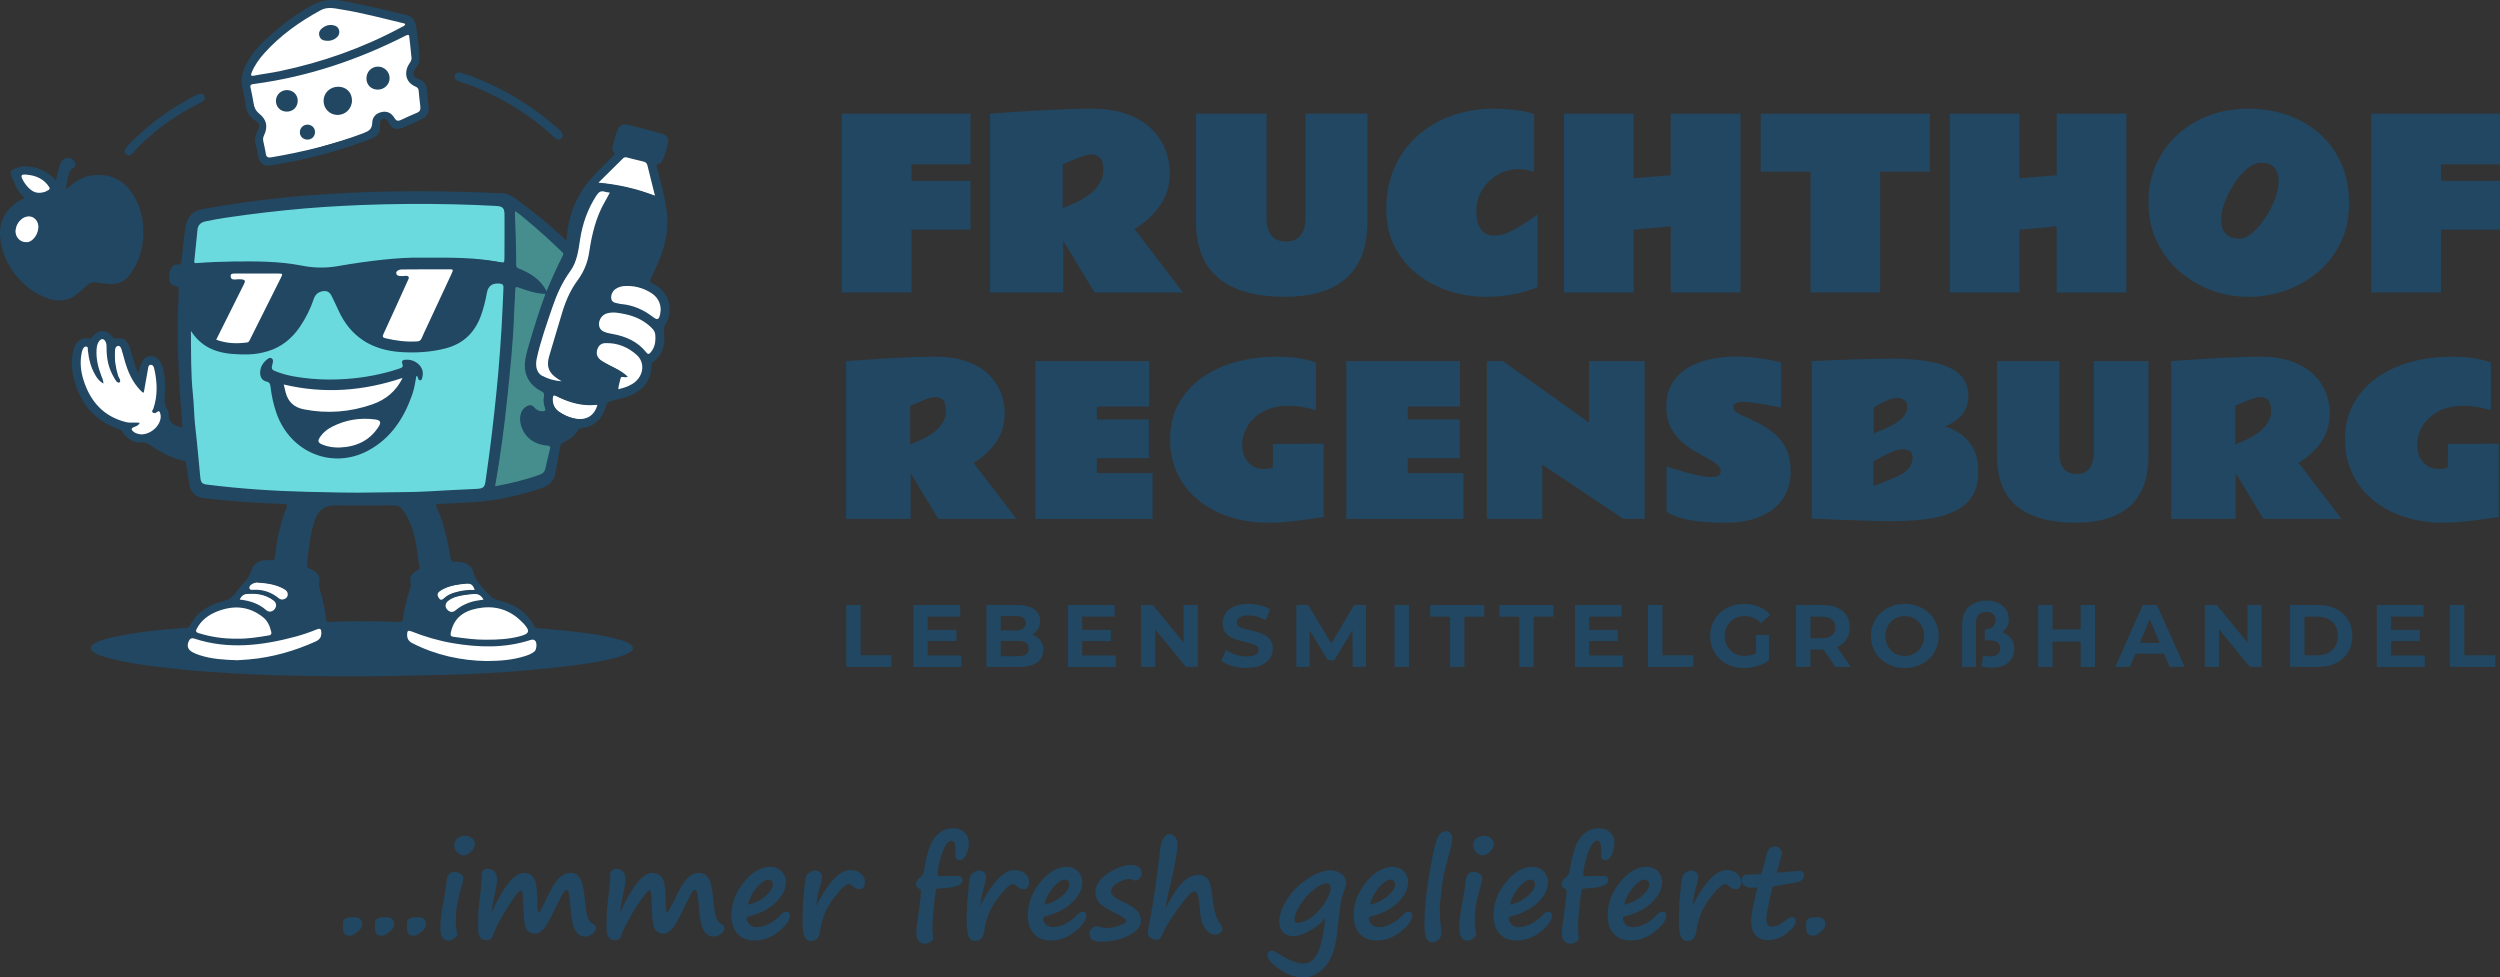 <?xml version="1.0" encoding="UTF-8"?><svg id="Ebene_2" xmlns="http://www.w3.org/2000/svg" width="688.24" height="269.07" viewBox="0 0 688.24 269.07"><rect x="0" y="0" width="688.24" height="269.07" fill="#333333" stroke="none"/><defs><style>.cls-1{fill:#214762;}.cls-2{fill:#6bdadf;}.cls-3{fill:#fff;}.cls-4{fill:#468e8e;}</style></defs><g id="Ebene_2-2"><path class="cls-1" d="M96.44,257.6c-.69,0-1.2-.14-1.53-.41s-.49-.98-.49-2.13c0-.64.03-1.14.08-1.48s.34-.61.84-.8,1.22-.29,2.17-.29c.7,0,1.24.16,1.61.49s.55.69.55,1.08c0,.64-.1,1.14-.3,1.48s-.64.77-1.31,1.29-1.21.77-1.62.77Z"/><path class="cls-1" d="M105.24,257.6c-.69,0-1.2-.14-1.53-.41s-.49-.98-.49-2.13c0-.64.03-1.14.08-1.48s.34-.61.84-.8,1.22-.29,2.17-.29c.7,0,1.24.16,1.61.49s.55.69.55,1.08c0,.64-.1,1.14-.3,1.48s-.64.77-1.31,1.29-1.21.77-1.62.77Z"/><path class="cls-1" d="M114.04,257.6c-.69,0-1.2-.14-1.53-.41s-.49-.98-.49-2.13c0-.64.03-1.14.08-1.48s.34-.61.84-.8,1.22-.29,2.17-.29c.7,0,1.24.16,1.61.49s.55.69.55,1.08c0,.64-.1,1.14-.3,1.48s-.64.77-1.31,1.29-1.21.77-1.62.77Z"/><path class="cls-1" d="M122.37,246.59v.02c.37-2.09.55-3.29.55-3.59,0-.85.19-1.57.56-2.14s.9-.86,1.56-.86c.78,0,1.39.18,1.83.55s.66.78.66,1.24-.21,1.41-.64,2.85l-.1.38c-.63,2.22-1.01,4.03-1.14,5.44s-.19,2.54-.19,3.4c0,.7.12,1.64.36,2.81.03.21.05.38.05.52,0,.26-.25.62-.75,1.07s-1.04.67-1.62.67c-1.52,0-2.28-1.15-2.28-3.45,0-1.96.28-4.34.83-7.15.12-.62.22-1.21.31-1.76ZM130.71,232.4c0,.82-.37,1.53-1.1,2.15s-1.38.92-1.92.92c-.69,0-1.3-.29-1.84-.86s-.8-1.15-.8-1.73c0-.83.26-1.5.79-2.01s1.29-.77,2.28-.77c.77,0,1.39.23,1.87.68s.72.99.72,1.62Z"/><path class="cls-1" d="M135.85,257.03c-.14,1.19-.8,1.78-1.99,1.78-1.51,0-2.26-1.09-2.26-3.26,0-3.52.19-6.53.57-9.03.3-1.95.45-3.86.45-5.73,0-.45.15-.83.43-1.13s.69-.46,1.21-.46c1.73,0,2.59,1.05,2.59,3.14,0,.68-.31,2.41-.92,5.2-.37,1.66-.55,2.86-.55,3.61,3.29-7.23,6.26-10.84,8.91-10.84,1.07,0,1.93.43,2.58,1.28s.99,2.74,1.01,5.66c.01,2.67.15,4.01.41,4.01.21,0,.93-1.29,2.16-3.88,1.37-2.87,2.54-4.76,3.51-5.68s1.99-1.38,3.06-1.38c1.28,0,2.21.55,2.78,1.65s.98,2.96,1.21,5.57c.17,2.07.4,3.64.7,4.7s.8,1.76,1.51,2.11c.58.28.86.69.86,1.24,0,.49-.33.99-.99,1.49s-1.32.75-2,.75c-1.17,0-2.09-.58-2.75-1.74s-1.11-3.48-1.34-6.96c-.13-1.68-.26-2.79-.41-3.34s-.36-.82-.65-.82c-.25,0-.62.41-1.1,1.23s-1.32,2.46-2.5,4.91c-1.05,2.21-1.95,3.75-2.7,4.63s-1.56,1.31-2.43,1.31c-.67,0-1.34-.29-2.01-.86s-1.04-2.66-1.1-6.27c-.06-3.21-.26-4.82-.62-4.82-.48,0-1.65,1.43-3.49,4.28s-3.23,5.41-4.16,7.67Z"/><path class="cls-1" d="M171.21,257.03c-.14,1.19-.8,1.78-1.99,1.78-1.51,0-2.26-1.09-2.26-3.26,0-3.52.19-6.53.57-9.03.3-1.95.45-3.86.45-5.73,0-.45.15-.83.43-1.13s.69-.46,1.21-.46c1.73,0,2.59,1.05,2.59,3.14,0,.68-.31,2.41-.92,5.2-.37,1.66-.55,2.86-.55,3.61,3.29-7.23,6.26-10.84,8.91-10.84,1.07,0,1.93.43,2.58,1.28s.99,2.74,1.01,5.66c.01,2.67.15,4.01.41,4.01.21,0,.93-1.29,2.16-3.88,1.37-2.87,2.54-4.76,3.51-5.68s1.99-1.38,3.06-1.38c1.28,0,2.21.55,2.78,1.65s.98,2.96,1.21,5.57c.17,2.07.4,3.64.7,4.7s.8,1.76,1.51,2.11c.58.28.86.69.86,1.24,0,.49-.33.99-.99,1.49s-1.32.75-2,.75c-1.17,0-2.09-.58-2.75-1.74s-1.11-3.48-1.34-6.96c-.13-1.68-.26-2.79-.41-3.34s-.36-.82-.65-.82c-.25,0-.62.41-1.1,1.23s-1.32,2.46-2.5,4.91c-1.05,2.21-1.95,3.75-2.7,4.63s-1.56,1.31-2.43,1.31c-.67,0-1.34-.29-2.01-.86s-1.04-2.66-1.1-6.27c-.06-3.21-.26-4.82-.62-4.82-.48,0-1.65,1.43-3.49,4.28s-3.23,5.41-4.16,7.67Z"/><path class="cls-1" d="M217.45,252.11c0,1.2-1.01,2.63-3.02,4.29s-4.29,2.5-6.82,2.5c-1.95,0-3.48-.61-4.59-1.84s-1.67-2.93-1.67-5.12c0-3.22,1.14-6.24,3.42-9.06s4.71-4.23,7.3-4.23c1.29,0,2.32.41,3.11,1.23s1.17,1.79,1.17,2.92c0,2-.96,3.91-2.88,5.72s-4.39,3.07-7.39,3.76c-.35.08-.52.29-.52.62,0,.55.24,1.08.73,1.58s1.14.75,1.96.75c2.31,0,4.61-1.19,6.89-3.57.44-.46.86-.69,1.28-.69.69,0,1.04.39,1.04,1.16ZM205.87,249.06c1.82-.37,3.42-1.15,4.81-2.33s2.08-2.26,2.08-3.23c0-.38-.11-.7-.32-.96s-.49-.39-.82-.39c-1,0-2.11.74-3.33,2.21s-2.03,3.04-2.42,4.7Z"/><path class="cls-1" d="M224.64,249.49l.3-.55c1.39-2.8,2.89-5.07,4.5-6.81s3.17-2.61,4.7-2.61c1.17,0,2.13.32,2.88.97s1.11,1.41,1.11,2.3c0,.55-.13,1.03-.38,1.42s-.61.6-1.06.6c-.71,0-1.36-.29-1.95-.88-.41-.38-.74-.57-.99-.57-.86,0-2.31,1.34-4.33,4.02s-3.25,5.7-3.66,9.05c-.13.97-.41,1.64-.85,2.03s-1.03.58-1.78.58c-.79,0-1.36-.45-1.69-1.36s-.5-2.38-.5-4.43c0-.84.02-1.97.07-3.4.05-1.35.18-2.99.4-4.94.06-.51.1-.9.12-1.19.1-1.13.22-1.9.35-2.32s.44-.81.92-1.18,1.02-.55,1.61-.55c.62,0,1.09.18,1.42.54s.48.75.48,1.17c0,.54-.26,1.66-.78,3.37-.18.59-.34,1.29-.46,2.11l-.43,2.66Z"/><path class="cls-1" d="M257.13,249.26l-.29,3.09c-.09.99-.14,1.97-.14,2.93,0,.87.08,1.89.24,3.04-.12.4-.4.75-.86,1.04s-.94.43-1.45.43c-1.58,0-2.37-1-2.37-3,0-.89.25-3,.74-6.35.35-2.41.52-4.2.52-5.37,0-.07-.07-.15-.21-.24-.79-.51-1.19-.99-1.19-1.45,0-.6.45-1.25,1.33-1.95.43-.33.69-.72.78-1.17s.24-1.14.42-2.1c.62-3.67,1.58-6.28,2.89-7.83s2.97-2.32,4.98-2.32c1.17,0,2.17.38,2.98,1.15s1.22,1.71,1.22,2.84c0,1.01-.23,2.06-.7,3.15s-1.08,1.63-1.84,1.63c-.33,0-.62-.11-.85-.32s-.35-.49-.35-.84l.1-1.5c0-1.8-.37-2.69-1.12-2.69-.93,0-1.81,1.17-2.62,3.51s-1.22,4.34-1.22,5.98c0,.17.11.26.33.26,2.38,0,4.07-.01,5.05-.03s1.48.36,1.48,1.14-.59,1.32-1.79,1.68-2.44.54-3.75.54c-.89.08-1.46.16-1.73.22-.28,1.7-.48,3.21-.61,4.51v.02Z"/><path class="cls-1" d="M269.82,249.49l.29-.55c1.39-2.8,2.89-5.07,4.5-6.81s3.17-2.61,4.71-2.61c1.17,0,2.13.32,2.87.97s1.11,1.41,1.11,2.3c0,.55-.13,1.03-.38,1.42s-.6.6-1.05.6c-.71,0-1.37-.29-1.95-.88-.41-.38-.74-.57-.98-.57-.86,0-2.31,1.34-4.34,4.02s-3.25,5.7-3.66,9.05c-.13.97-.41,1.64-.84,2.03s-1.03.58-1.78.58c-.79,0-1.36-.45-1.69-1.36s-.5-2.38-.5-4.43c0-.84.02-1.97.07-3.4.05-1.35.18-2.99.4-4.94.06-.51.1-.9.12-1.19.1-1.13.22-1.9.35-2.32s.44-.81.92-1.18,1.02-.55,1.6-.55c.62,0,1.09.18,1.42.54s.48.75.48,1.17c0,.54-.26,1.66-.77,3.37-.18.59-.34,1.29-.47,2.11l-.43,2.66Z"/><path class="cls-1" d="M299.06,252.11c0,1.2-1.01,2.63-3.02,4.29s-4.29,2.5-6.82,2.5c-1.95,0-3.48-.61-4.59-1.84s-1.68-2.93-1.68-5.12c0-3.22,1.14-6.24,3.42-9.06s4.71-4.23,7.3-4.23c1.29,0,2.32.41,3.11,1.23s1.17,1.79,1.17,2.92c0,2-.96,3.91-2.88,5.72s-4.39,3.07-7.39,3.76c-.35.08-.52.29-.52.62,0,.55.25,1.08.73,1.58s1.14.75,1.96.75c2.31,0,4.61-1.19,6.89-3.57.44-.46.86-.69,1.28-.69.69,0,1.04.39,1.04,1.16ZM287.48,249.06c1.82-.37,3.42-1.15,4.81-2.33s2.08-2.26,2.08-3.23c0-.38-.11-.7-.32-.96s-.49-.39-.82-.39c-1,0-2.11.74-3.33,2.21s-2.03,3.04-2.42,4.7Z"/><path class="cls-1" d="M310.06,253.67c-.05-.62-1.04-1.38-2.97-2.28-2.37-1.14-3.88-2.12-4.54-2.94s-.99-1.72-.99-2.68c0-2.04,1.14-3.82,3.43-5.34s4.42-2.29,6.4-2.29,2.92.85,2.92,2.54c0,.45-.22.85-.66,1.21s-.82.54-1.13.54c-.13,0-.35-.08-.67-.24s-.57-.24-.74-.24c-1.02,0-2.15.35-3.38,1.04s-1.85,1.5-1.85,2.42c0,.45.22.88.66,1.3s1.33.95,2.67,1.58c1.99.94,3.3,1.8,3.94,2.56s.95,1.6.95,2.52c0,1.68-1.14,3.08-3.41,4.2s-4.83,1.68-7.66,1.68c-2.08,0-3.12-.75-3.12-2.26,0-.55.22-1.02.66-1.42s.92-.59,1.47-.59c.22,0,.56.08,1.02.24.46.17.89.26,1.28.26,1.08,0,2.21-.17,3.4-.52s1.97-.77,2.35-1.28Z"/><path class="cls-1" d="M320.78,250.09c1.91-3.58,3.56-6.02,4.95-7.31s2.79-1.94,4.2-1.94c.98,0,1.79.34,2.44,1.01s1.13,2.43,1.43,5.26c.13,1.35.29,2.43.48,3.26s.41,1.56.66,2.2.59,1.24,1.04,1.81c.35.45.52.88.52,1.29s-.2.79-.6,1.14-.85.52-1.37.52c-1.02,0-1.93-.56-2.73-1.67s-1.27-2.66-1.42-4.63c-.18-2.41-.38-3.94-.6-4.61s-.57-1-1.06-1c-.67,0-1.97,1.33-3.89,4s-3.32,4.8-4.17,6.4c-.53,1.21-.94,1.99-1.22,2.35s-.64.54-1.07.54c-.7,0-1.27-.17-1.71-.52s-.66-.83-.66-1.47c0-.31.16-1.28.47-2.92,1.17-6.18,2.13-12.76,2.88-19.73.18-1.68.54-2.84,1.06-3.48s1.01-.96,1.44-.96c.61,0,1.14.24,1.59.71s.67,1.13.67,1.97c0,1.29-.15,2.77-.46,4.45s-.89,4.36-1.75,8.04c-.52,2.22-.89,3.99-1.12,5.3Z"/><path class="cls-1" d="M364.89,252.77c-1.28,1.44-2.76,2.62-4.46,3.55s-3.16,1.39-4.39,1.39-2.17-.36-2.84-1.07-1.01-1.7-1.01-2.95c0-1.78.68-3.77,2.03-5.96s3.23-4.09,5.63-5.71,4.56-2.42,6.48-2.42c1.06,0,1.97.29,2.74.86.18.14.35.25.48.35.28.2.53.55.77,1.08s.35.95.35,1.27c0,.21-.22.9-.66,2.09-.45,1.23-.76,2.42-.94,3.58s-.53,4.04-1.06,8.66c-.47,4.02-1.6,6.95-3.37,8.8s-3.74,2.78-5.9,2.78-4.47-.76-6.6-2.29-3.2-2.78-3.2-3.77c0-.87.43-1.31,1.28-1.31.33,0,1.01.33,2.04,1,2.62,1.73,4.88,2.59,6.75,2.59,1.43,0,2.62-.9,3.59-2.69s1.73-5.07,2.29-9.83ZM365.3,243.17c-.85,0-1.97.51-3.35,1.53s-2.66,2.39-3.83,4.12-1.76,3.16-1.76,4.3c0,.6.22.9.66.9,1.48,0,2.96-.6,4.42-1.81s2.65-2.59,3.55-4.15,1.35-2.75,1.35-3.56c0-.4-.1-.73-.31-.97s-.45-.36-.73-.36Z"/><path class="cls-1" d="M388.75,252.11c0,1.2-1.01,2.63-3.02,4.29s-4.29,2.5-6.82,2.5c-1.95,0-3.48-.61-4.59-1.84s-1.67-2.93-1.67-5.12c0-3.22,1.14-6.24,3.42-9.06s4.71-4.23,7.3-4.23c1.29,0,2.32.41,3.11,1.23s1.17,1.79,1.17,2.92c0,2-.96,3.91-2.88,5.72s-4.39,3.07-7.39,3.76c-.35.08-.52.29-.52.62,0,.55.24,1.08.73,1.58s1.14.75,1.96.75c2.31,0,4.61-1.19,6.89-3.57.44-.46.86-.69,1.28-.69.69,0,1.04.39,1.04,1.16ZM377.16,249.06c1.82-.37,3.42-1.15,4.81-2.33s2.08-2.26,2.08-3.23c0-.38-.11-.7-.32-.96s-.49-.39-.82-.39c-1,0-2.11.74-3.33,2.21s-2.03,3.04-2.42,4.7Z"/><path class="cls-1" d="M397.93,228.82c1.24,0,1.86.68,1.86,2.04,0,.62-.08,1.29-.26,2.01s-.64,2.5-1.42,5.34c-.56,2.06-.99,4.31-1.29,6.74s-.44,4.34-.44,5.71c0,1.46.11,3.2.33,5.21.06.54.09.88.09,1.02,0,.69-.25,1.28-.76,1.78s-1.06.74-1.66.74c-.82,0-1.39-.39-1.73-1.16s-.5-2.09-.5-3.97c0-4.04.48-8.8,1.43-14.28s1.73-8.71,2.33-9.7,1.27-1.48,2.01-1.48Z"/><path class="cls-1" d="M402.89,246.59v.02c.37-2.09.55-3.29.55-3.59,0-.85.19-1.57.56-2.14s.89-.86,1.56-.86c.78,0,1.39.18,1.83.55s.66.78.66,1.24-.21,1.41-.64,2.85l-.1.38c-.63,2.22-1.01,4.03-1.14,5.44s-.19,2.54-.19,3.4c0,.7.12,1.64.36,2.81.03.21.05.38.05.52,0,.26-.25.62-.75,1.07s-1.04.67-1.61.67c-1.52,0-2.28-1.15-2.28-3.45,0-1.96.28-4.34.83-7.15.12-.62.22-1.21.31-1.76ZM411.22,232.4c0,.82-.37,1.53-1.1,2.15s-1.37.92-1.91.92c-.69,0-1.3-.29-1.84-.86s-.8-1.15-.8-1.73c0-.83.26-1.5.79-2.01s1.29-.77,2.28-.77c.77,0,1.4.23,1.87.68s.72.99.72,1.62Z"/><path class="cls-1" d="M427.26,252.11c0,1.2-1.01,2.63-3.02,4.29s-4.29,2.5-6.82,2.5c-1.95,0-3.48-.61-4.59-1.84s-1.68-2.93-1.68-5.12c0-3.22,1.14-6.24,3.42-9.06s4.71-4.23,7.3-4.23c1.29,0,2.32.41,3.11,1.23s1.17,1.79,1.17,2.92c0,2-.96,3.91-2.88,5.72s-4.39,3.07-7.39,3.76c-.35.08-.52.29-.52.62,0,.55.25,1.08.73,1.58s1.14.75,1.96.75c2.31,0,4.61-1.19,6.89-3.57.44-.46.86-.69,1.28-.69.69,0,1.04.39,1.04,1.16ZM415.68,249.06c1.82-.37,3.42-1.15,4.81-2.33s2.08-2.26,2.08-3.23c0-.38-.11-.7-.32-.96s-.49-.39-.82-.39c-1,0-2.11.74-3.33,2.21s-2.03,3.04-2.42,4.7Z"/><path class="cls-1" d="M434.86,249.26l-.3,3.09c-.09.99-.14,1.97-.14,2.93,0,.87.08,1.89.24,3.04-.12.4-.4.75-.86,1.04s-.94.43-1.45.43c-1.58,0-2.36-1-2.36-3,0-.89.25-3,.74-6.35.35-2.41.52-4.2.52-5.37,0-.07-.07-.15-.21-.24-.79-.51-1.19-.99-1.19-1.45,0-.6.44-1.25,1.33-1.95.43-.33.69-.72.79-1.17s.24-1.14.42-2.1c.62-3.67,1.59-6.28,2.89-7.83s2.97-2.32,4.98-2.32c1.17,0,2.17.38,2.98,1.15s1.22,1.71,1.22,2.84c0,1.01-.23,2.06-.7,3.15s-1.08,1.63-1.84,1.63c-.33,0-.61-.11-.84-.32s-.35-.49-.35-.84l.1-1.5c0-1.8-.38-2.69-1.12-2.69-.93,0-1.8,1.17-2.61,3.51s-1.22,4.34-1.22,5.98c0,.17.11.26.33.26,2.38,0,4.06-.01,5.05-.03s1.48.36,1.48,1.14-.6,1.32-1.79,1.68-2.44.54-3.76.54c-.89.08-1.46.16-1.73.22-.28,1.7-.48,3.21-.6,4.51v.02Z"/><path class="cls-1" d="M458.68,252.11c0,1.2-1.01,2.63-3.02,4.29s-4.29,2.5-6.82,2.5c-1.95,0-3.48-.61-4.59-1.84s-1.68-2.93-1.68-5.12c0-3.22,1.14-6.24,3.42-9.06s4.71-4.23,7.3-4.23c1.29,0,2.32.41,3.11,1.23s1.17,1.79,1.17,2.92c0,2-.96,3.91-2.88,5.72s-4.39,3.07-7.39,3.76c-.35.08-.52.29-.52.62,0,.55.25,1.08.73,1.58s1.14.75,1.96.75c2.31,0,4.61-1.19,6.89-3.57.44-.46.86-.69,1.28-.69.69,0,1.04.39,1.04,1.16ZM447.1,249.06c1.82-.37,3.42-1.15,4.81-2.33s2.08-2.26,2.08-3.23c0-.38-.11-.7-.32-.96s-.49-.39-.82-.39c-1,0-2.11.74-3.33,2.21s-2.03,3.04-2.42,4.7Z"/><path class="cls-1" d="M465.87,249.49l.29-.55c1.39-2.8,2.89-5.07,4.5-6.81s3.17-2.61,4.71-2.61c1.17,0,2.13.32,2.87.97s1.11,1.41,1.11,2.3c0,.55-.13,1.03-.38,1.42s-.6.6-1.05.6c-.71,0-1.37-.29-1.95-.88-.41-.38-.74-.57-.98-.57-.86,0-2.31,1.34-4.34,4.02s-3.25,5.7-3.66,9.05c-.13.97-.41,1.64-.84,2.03s-1.03.58-1.78.58c-.79,0-1.36-.45-1.69-1.36s-.5-2.38-.5-4.43c0-.84.02-1.97.07-3.4.05-1.35.18-2.99.4-4.94.06-.51.1-.9.12-1.19.1-1.13.22-1.9.35-2.32s.44-.81.92-1.18,1.02-.55,1.6-.55c.62,0,1.09.18,1.42.54s.48.75.48,1.17c0,.54-.26,1.66-.77,3.37-.18.59-.34,1.29-.47,2.11l-.43,2.66Z"/><path class="cls-1" d="M488.08,244.03c-.1,0-.43,1.28-.97,3.85s-.82,4.12-.82,4.66c0,.94.1,1.6.3,1.98s.53.56.99.56c.64,0,1.26-.11,1.85-.34s1.37-.73,2.34-1.51c.6-.49,1.1-.74,1.52-.74.33,0,.6.09.8.28s.3.41.3.67c0,1.01-.82,2.16-2.45,3.44s-3.36,1.93-5.18,1.93c-1.52,0-2.68-.45-3.48-1.35s-1.2-2.19-1.2-3.87c0-1.55.58-4.66,1.74-9.31-.74.08-1.25.12-1.53.12h-.36c-.53,0-1.07-.17-1.61-.52s-.82-.9-.82-1.66c0-.97.54-1.45,1.64-1.45l3.69-.14c.48-1.39,1-3.22,1.54-5.47.32-1.4,1.05-2.11,2.19-2.11.63,0,1.13.19,1.48.58s.54.82.54,1.29c0,.18-.49,1.96-1.47,5.33,3.66-.32,5.67-.48,6.03-.48.61,0,1.01.09,1.21.27s.29.52.29,1.03c0,1.02-.87,1.67-2.6,1.95l-5.96,1Z"/><path class="cls-1" d="M499.25,257.6c-.69,0-1.2-.14-1.53-.41s-.49-.98-.49-2.13c0-.64.03-1.14.09-1.48s.34-.61.84-.8,1.22-.29,2.17-.29c.7,0,1.24.16,1.6.49s.55.69.55,1.08c0,.64-.1,1.14-.3,1.48s-.64.77-1.31,1.29-1.21.77-1.61.77Z"/><path class="cls-1" d="M232.92,142.85v-43.43c2.27-.16,4.32-.31,6.16-.44,1.84-.13,3.85-.25,6.04-.37,2.18-.12,4.35-.22,6.5-.3,2.15-.08,4.07-.12,5.75-.12,3.52,0,6.5.46,8.95,1.37,2.45.92,4.42,2.13,5.93,3.63,1.5,1.5,2.61,3.17,3.3,4.98.7,1.81,1.05,3.63,1.05,5.44,0,3.17-.81,5.9-2.42,8.17-1.61,2.28-3.67,4.16-6.17,5.64l11.8,15.42h-21.48l-7.64-12.59v12.59h-17.76ZM250.57,122.34c3.52-1.31,6.04-2.72,7.57-4.26,1.53-1.53,2.3-3.18,2.3-4.94,0-1.47-.27-2.47-.82-3.02-.54-.54-1.23-.82-2.04-.82-.53,0-1.07.09-1.63.26-.56.17-1.15.39-1.77.64l-3.62,1.5v10.63Z"/><path class="cls-1" d="M285.05,99.42h31.3v12.51h-14.39v3.56h14.33v10.66h-14.33v4.11h15.34v12.59h-32.25v-43.43Z"/><path class="cls-1" d="M364.41,142.31c-2.05.33-3.86.59-5.44.8-1.58.21-3.23.39-4.95.56-1.72.16-3.29.25-4.7.25-3.88,0-7.48-.54-10.79-1.61-3.31-1.07-6.19-2.61-8.65-4.62-2.46-2.01-4.36-4.43-5.72-7.26-1.36-2.83-2.04-6-2.04-9.52s.73-6.68,2.2-9.48c1.47-2.8,3.53-5.18,6.17-7.15,2.65-1.97,5.76-3.47,9.34-4.51,3.58-1.04,7.49-1.56,11.71-1.56,2.39,0,4.38.13,5.95.39,1.58.26,2.76.53,3.55.8.79.27,1.2.41,1.24.41v13.13c-2.67-.82-5.13-1.22-7.4-1.22-2.9,0-5.31.54-7.22,1.62-1.91,1.08-3.34,2.44-4.28,4.08-.94,1.64-1.41,3.3-1.41,4.99,0,1.96.54,3.56,1.62,4.82,1.08,1.25,2.56,1.88,4.45,1.88.42,0,.83-.03,1.25-.1.42-.06.78-.16,1.09-.28.04-.67.05-1.54.05-2.6v-3.93c3.48,0,6.18,0,8.09-.01,1.91,0,3.29-.01,4.12-.01s1.42-.01,1.77-.03v20.18Z"/><path class="cls-1" d="M370.64,99.42h31.3v12.51h-14.39v3.56h14.33v10.66h-14.33v4.11h15.34v12.59h-32.25v-43.43Z"/><path class="cls-1" d="M409.34,99.42h4.41l23.71,16.92v-16.92h15.31v43.43h-5.85l-22.33-14.93v14.93h-15.26v-43.43Z"/><path class="cls-1" d="M458.84,128.44c.11.02.62.18,1.54.48.92.3,2.03.63,3.33,1,1.31.37,2.61.7,3.93.98,1.31.28,2.43.42,3.36.42.8,0,1.45-.12,1.96-.35.51-.24.76-.67.76-1.31,0-.69-.36-1.32-1.09-1.88s-1.66-1.14-2.79-1.74c-1.13-.6-2.34-1.28-3.62-2.04-1.28-.76-2.48-1.68-3.62-2.75-1.13-1.07-2.06-2.35-2.79-3.85-.73-1.49-1.09-3.28-1.09-5.37,0-2.56.54-4.72,1.61-6.49,1.07-1.77,2.5-3.19,4.31-4.27,1.8-1.08,3.83-1.86,6.09-2.35,2.26-.49,4.57-.74,6.95-.74,2.01,0,3.92.11,5.71.33,1.79.22,3.31.45,4.55.71,1.24.25,2.03.43,2.35.52v12.48c-1.5-.33-2.83-.59-3.96-.79-1.13-.2-2.3-.38-3.51-.54-1.2-.16-2.26-.25-3.17-.25-.83,0-1.46.15-1.88.44s-.63.63-.63,1.03c0,.33.18.69.54,1.07.36.39.8.69,1.31.91,1.9.83,3.7,1.69,5.38,2.56,1.69.87,3.17,1.88,4.46,3.02,1.29,1.14,2.3,2.54,3.03,4.18.73,1.64,1.1,3.65,1.1,6.02,0,2.83-.71,5.29-2.13,7.4-1.42,2.1-3.47,3.73-6.15,4.9-2.68,1.16-5.9,1.74-9.67,1.74-3.25,0-5.92-.16-8.02-.46-2.1-.31-3.75-.66-4.95-1.05-1.2-.39-2.28-.89-3.24-1.51v-12.46Z"/><path class="cls-1" d="M498.79,99.42c2.03-.09,3.87-.17,5.52-.25,1.65-.07,3.44-.14,5.38-.2,1.94-.06,3.85-.12,5.74-.16,1.89-.04,3.54-.07,4.98-.07,5.38,0,9.64.41,12.77,1.24,3.13.83,5.36,1.99,6.7,3.51,1.34,1.52,2.01,3.32,2.01,5.4s-.52,3.67-1.56,5.02c-1.04,1.35-2.63,2.51-4.77,3.49,1.5.51,2.94,1.23,4.32,2.18,1.38.94,2.51,2.25,3.4,3.93.89,1.68,1.33,3.9,1.33,6.65,0,2.54-.52,4.63-1.56,6.28-1.04,1.65-2.43,2.95-4.17,3.9-1.74.95-3.68,1.65-5.82,2.09-2.14.45-4.32.73-6.53.86-2.21.13-4.3.19-6.26.19-.63,0-1.67-.02-3.12-.05-1.44-.04-3.07-.08-4.9-.14-1.82-.05-3.64-.12-5.45-.19-1.81-.07-3.44-.14-4.88-.2-1.44-.06-2.49-.11-3.14-.15v-43.32ZM515.79,119.3c1.54-.6,3.02-1.24,4.45-1.92,1.42-.68,2.59-1.46,3.49-2.35s1.36-1.94,1.36-3.15c0-.8-.3-1.39-.91-1.77-.61-.38-1.22-.57-1.83-.57s-1.3.13-2.04.39c-.74.26-1.45.57-2.12.91-.67.34-1.23.65-1.67.92-.44.27-.68.42-.72.46v7.07ZM526.53,125.96c0-.83-.26-1.42-.78-1.77-.52-.34-1.16-.52-1.92-.52-.82,0-1.73.21-2.75.62-1.02.42-1.99.89-2.94,1.41-.94.53-1.73.94-2.37,1.25v6.85l1.41-.54c1.89-.71,3.53-1.37,4.92-2,1.4-.62,2.48-1.35,3.25-2.18.77-.82,1.16-1.87,1.16-3.14Z"/><path class="cls-1" d="M549.78,99.42h17.16v25.62c0,1.54.37,2.83,1.11,3.87.74,1.04,1.95,1.56,3.62,1.56s2.87-.54,3.62-1.62c.74-1.08,1.12-2.39,1.12-3.93v-25.51h15.04v26.11c0,6.24-1.72,10.86-5.15,13.87-3.43,3.01-8.4,4.51-14.89,4.51-7.07,0-12.44-1.5-16.12-4.51-3.67-3.01-5.51-7.63-5.51-13.87v-26.11Z"/><path class="cls-1" d="M597.7,142.85v-43.43c2.27-.16,4.32-.31,6.16-.44,1.84-.13,3.85-.25,6.04-.37,2.18-.12,4.35-.22,6.5-.3,2.15-.08,4.07-.12,5.75-.12,3.52,0,6.5.46,8.95,1.37,2.45.92,4.42,2.13,5.93,3.63,1.5,1.5,2.61,3.17,3.3,4.98.7,1.81,1.05,3.63,1.05,5.44,0,3.17-.81,5.9-2.42,8.17-1.61,2.28-3.67,4.16-6.17,5.64l11.8,15.42h-21.48l-7.64-12.59v12.59h-17.76ZM615.35,122.34c3.52-1.31,6.04-2.72,7.57-4.26,1.53-1.53,2.3-3.18,2.3-4.94,0-1.47-.27-2.47-.82-3.02s-1.22-.82-2.04-.82c-.53,0-1.07.09-1.63.26-.56.17-1.15.39-1.77.64l-3.62,1.5v10.63Z"/><path class="cls-1" d="M687.86,142.31c-2.05.33-3.86.59-5.44.8-1.58.21-3.23.39-4.95.56-1.72.16-3.29.25-4.71.25-3.88,0-7.48-.54-10.78-1.61-3.31-1.07-6.19-2.61-8.65-4.62-2.46-2.01-4.36-4.43-5.72-7.26-1.36-2.83-2.04-6-2.04-9.52s.74-6.68,2.2-9.48c1.47-2.8,3.53-5.18,6.17-7.15,2.65-1.97,5.76-3.47,9.34-4.51,3.58-1.04,7.48-1.56,11.71-1.56,2.39,0,4.38.13,5.96.39,1.58.26,2.76.53,3.55.8.79.27,1.2.41,1.24.41v13.13c-2.67-.82-5.13-1.22-7.4-1.22-2.9,0-5.31.54-7.22,1.62-1.91,1.08-3.34,2.44-4.28,4.08-.94,1.64-1.41,3.3-1.41,4.99,0,1.96.54,3.56,1.62,4.82,1.08,1.25,2.56,1.88,4.45,1.88.42,0,.83-.03,1.25-.1.42-.06.78-.16,1.09-.28.04-.67.05-1.54.05-2.6v-3.93c3.48,0,6.18,0,8.09-.01,1.91,0,3.28-.01,4.12-.01s1.42-.01,1.77-.03v20.18Z"/><path class="cls-1" d="M232.97,183.61v-17.05h3.97v13.83h8.5v3.21h-12.47Z"/><path class="cls-1" d="M251.46,183.61v-17.05h12.88v3.17h-8.96v10.72h9.28v3.17h-13.2ZM255.09,176.5v-3.09h8.21v3.09h-8.21Z"/><path class="cls-1" d="M271.57,183.61v-17.05h8.33c2.14,0,3.76.4,4.84,1.22,1.08.81,1.62,1.88,1.62,3.21,0,.89-.22,1.67-.66,2.32-.44.66-1.05,1.17-1.81,1.52-.77.36-1.65.54-2.62.54l.46-1.02c1.07,0,2.02.18,2.84.54.82.36,1.47.88,1.94,1.56.47.68.71,1.52.71,2.51,0,1.46-.58,2.6-1.73,3.42-1.15.82-2.85,1.23-5.09,1.23h-8.82ZM275.5,180.64h4.63c1.01,0,1.78-.17,2.31-.51s.8-.87.8-1.58-.27-1.27-.8-1.61-1.31-.51-2.31-.51h-4.92v-2.87h4.21c.96,0,1.69-.17,2.2-.5.51-.33.77-.84.77-1.52s-.26-1.19-.77-1.51c-.51-.32-1.25-.49-2.2-.49h-3.92v11.11Z"/><path class="cls-1" d="M293.98,183.61v-17.05h12.88v3.17h-8.96v10.72h9.28v3.17h-13.2ZM297.61,176.5v-3.09h8.21v3.09h-8.21Z"/><path class="cls-1" d="M314.1,183.61v-17.05h3.26l10.06,12.27h-1.58v-12.27h3.9v17.05h-3.26l-10.06-12.28h1.58v12.28h-3.9Z"/><path class="cls-1" d="M343.19,183.9c-1.36,0-2.68-.18-3.93-.55-1.26-.37-2.27-.84-3.03-1.43l1.34-2.97c.71.52,1.57.95,2.58,1.28,1.01.33,2.02.5,3.04.5.78,0,1.41-.08,1.89-.24.48-.16.83-.38,1.06-.65.23-.27.34-.58.34-.94,0-.45-.18-.82-.54-1.08-.36-.27-.83-.49-1.43-.66-.59-.17-1.24-.33-1.94-.49-.7-.16-1.4-.34-2.11-.56-.71-.22-1.36-.51-1.95-.88-.59-.36-1.06-.84-1.41-1.44s-.52-1.34-.52-2.23c0-.97.26-1.86.78-2.67s1.31-1.44,2.37-1.92c1.06-.48,2.4-.72,4.01-.72,1.07,0,2.13.13,3.18.39,1.05.26,1.96.63,2.74,1.12l-1.24,2.97c-.76-.44-1.55-.77-2.36-.99-.81-.22-1.59-.33-2.34-.33s-1.4.08-1.87.26c-.47.17-.82.4-1.04.69-.22.29-.33.62-.33.97,0,.45.18.82.54,1.1.36.28.83.49,1.41.65.59.16,1.24.31,1.95.46.72.16,1.42.35,2.12.57.7.23,1.34.51,1.92.86.59.35,1.06.82,1.43,1.41.36.59.55,1.33.55,2.2,0,.96-.26,1.84-.79,2.63-.53.8-1.33,1.44-2.4,1.92s-2.41.73-4.02.73Z"/><path class="cls-1" d="M356.87,183.61v-17.05h3.26l7.26,12.03h-1.73l7.11-12.03h3.29v17.05h-3.68l-.05-11.37h.73l-5.75,9.55h-1.75l-5.82-9.55h.8v11.37h-3.68Z"/><path class="cls-1" d="M383.91,183.61v-17.05h3.97v17.05h-3.97Z"/><path class="cls-1" d="M399.2,183.61v-13.83h-5.46v-3.21h14.86v3.21h-5.46v13.83h-3.95Z"/><path class="cls-1" d="M418.27,183.61v-13.83h-5.46v-3.21h14.86v3.21h-5.46v13.83h-3.95Z"/><path class="cls-1" d="M433.57,183.61v-17.05h12.88v3.17h-8.96v10.72h9.28v3.17h-13.2ZM437.2,176.5v-3.09h8.21v3.09h-8.21Z"/><path class="cls-1" d="M453.69,183.61v-17.05h3.97v13.83h8.5v3.21h-12.47Z"/><path class="cls-1" d="M480.12,183.9c-1.35,0-2.59-.21-3.73-.64-1.14-.43-2.12-1.04-2.95-1.84-.83-.79-1.48-1.73-1.94-2.8s-.69-2.25-.69-3.53.23-2.46.69-3.53c.46-1.07,1.12-2.01,1.96-2.8.84-.79,1.84-1.41,2.97-1.84,1.14-.43,2.39-.65,3.75-.65,1.51,0,2.87.25,4.08.76,1.21.5,2.23,1.23,3.06,2.19l-2.51,2.34c-.63-.67-1.31-1.16-2.04-1.48-.73-.32-1.53-.47-2.41-.47-.81,0-1.56.13-2.24.4-.68.27-1.27.65-1.76,1.13s-.88,1.06-1.15,1.73c-.27.67-.4,1.41-.4,2.22s.13,1.51.4,2.18c.27.68.65,1.25,1.15,1.74s1.08.87,1.75,1.15,1.42.41,2.23.41,1.54-.13,2.28-.39c.74-.26,1.46-.69,2.16-1.29l2.24,2.85c-.94.72-2.02,1.25-3.24,1.62-1.22.36-2.43.55-3.65.55ZM487.01,181.73l-3.6-.54v-6.38h3.6v6.92Z"/><path class="cls-1" d="M494.44,183.61v-17.05h7.28c2.37,0,4.21.55,5.53,1.64,1.32,1.1,1.97,2.6,1.97,4.52,0,1.28-.3,2.38-.9,3.3-.6.92-1.45,1.62-2.56,2.09-1.1.48-2.42.72-3.95.72h-5.21l1.8-1.71v6.48h-3.97ZM498.41,177.57l-1.8-1.88h4.99c1.2,0,2.11-.26,2.73-.78s.93-1.25.93-2.19-.31-1.67-.93-2.18c-.62-.51-1.53-.77-2.73-.77h-4.99l1.8-1.88v9.67ZM505.3,183.61l-4.29-6.19h4.24l4.29,6.19h-4.24Z"/><path class="cls-1" d="M524.4,183.9c-1.35,0-2.59-.22-3.73-.66-1.14-.44-2.13-1.06-2.97-1.85-.84-.8-1.5-1.73-1.96-2.8-.46-1.07-.69-2.24-.69-3.51s.23-2.46.69-3.52c.46-1.06,1.12-1.99,1.96-2.79.84-.79,1.83-1.41,2.96-1.85,1.13-.44,2.37-.66,3.71-.66s2.59.22,3.72.65c1.13.43,2.11,1.04,2.96,1.84.84.8,1.5,1.73,1.96,2.8.46,1.07.69,2.25.69,3.53s-.23,2.44-.69,3.52c-.46,1.08-1.12,2.02-1.96,2.81-.85.8-1.83,1.41-2.96,1.84-1.13.43-2.36.64-3.69.64ZM524.37,180.57c.76,0,1.47-.13,2.11-.4.64-.27,1.2-.65,1.69-1.14.49-.5.87-1.07,1.13-1.73.27-.66.4-1.39.4-2.2s-.13-1.55-.4-2.2c-.27-.66-.65-1.24-1.13-1.73s-1.05-.88-1.69-1.15c-.64-.27-1.34-.4-2.11-.4s-1.47.13-2.12.4c-.65.27-1.21.65-1.69,1.15s-.85,1.07-1.12,1.73-.4,1.39-.4,2.2.13,1.55.4,2.2.64,1.23,1.12,1.73c.48.49,1.04.88,1.69,1.14.65.27,1.35.4,2.12.4Z"/><path class="cls-1" d="M548.41,183.81c-.5,0-1.02-.04-1.56-.11-.54-.07-.99-.17-1.36-.3l.49-3c.29.1.6.17.91.23.32.06.69.08,1.11.08.55,0,1.02-.09,1.41-.27.39-.18.7-.43.92-.77.23-.33.34-.73.34-1.2,0-.73-.26-1.28-.79-1.64-.53-.37-1.25-.55-2.16-.55h-1.31v-3.02c.92-.03,1.65-.28,2.18-.73s.79-1.06.79-1.8c0-.7-.22-1.25-.67-1.67-.45-.41-1.08-.62-1.89-.62-.89,0-1.59.25-2.09.76s-.76,1.24-.76,2.22v12.2h-3.8v-11.79c0-1.43.3-2.62.89-3.58.59-.96,1.39-1.68,2.4-2.17s2.13-.73,3.36-.73c1.3,0,2.41.22,3.34.67.93.45,1.64,1.06,2.13,1.83s.74,1.64.74,2.6c0,.75-.16,1.42-.48,2.02-.32.6-.73,1.11-1.25,1.52s-1.1.73-1.73.95c-.63.22-1.27.33-1.9.33l.93-1.58c1.17,0,2.19.19,3.08.57.88.38,1.58.93,2.08,1.66.5.72.76,1.61.76,2.67s-.26,2.04-.78,2.83c-.52.78-1.24,1.38-2.16,1.79s-1.98.62-3.18.62Z"/><path class="cls-1" d="M561.1,183.61v-17.05h3.97v17.05h-3.97ZM564.76,176.62v-3.34h8.33v3.34h-8.33ZM572.79,183.61v-17.05h3.95v17.05h-3.95Z"/><path class="cls-1" d="M582.32,183.61l7.57-17.05h3.9l7.65,17.05h-4.14l-6.26-15.05h1.58l-6.26,15.05h-4.04ZM586.14,179.96l1-2.99h8.82l1.02,2.99h-10.84Z"/><path class="cls-1" d="M606.99,183.61v-17.05h3.26l10.06,12.27h-1.58v-12.27h3.9v17.05h-3.26l-10.06-12.28h1.58v12.28h-3.9Z"/><path class="cls-1" d="M630.44,183.61v-17.05h7.75c1.85,0,3.48.35,4.9,1.06,1.41.71,2.52,1.7,3.31,2.97.79,1.28,1.19,2.77,1.19,4.49s-.4,3.22-1.19,4.49c-.8,1.27-1.9,2.26-3.31,2.97-1.41.71-3.04,1.06-4.9,1.06h-7.75ZM634.42,180.39h3.58c1.14,0,2.12-.21,2.96-.65.84-.43,1.48-1.05,1.95-1.85.46-.8.69-1.74.69-2.81s-.23-2.03-.69-2.83c-.46-.8-1.11-1.41-1.95-1.84-.84-.43-1.82-.64-2.96-.64h-3.58v10.62Z"/><path class="cls-1" d="M654.34,183.61v-17.05h12.88v3.17h-8.96v10.72h9.28v3.17h-13.2ZM657.97,176.5v-3.09h8.21v3.09h-8.21Z"/><path class="cls-1" d="M674.46,183.61v-17.05h3.97v13.83h8.5v3.21h-12.47Z"/><path class="cls-1" d="M231.77,31.29h35.41v13.93h-16.24v4.56h16.24v13.44h-16.24v17.29h-19.17V31.29Z"/><path class="cls-1" d="M272.55,80.51V31.29c2.57-.18,4.9-.35,6.98-.49,2.08-.14,4.37-.28,6.84-.41,2.47-.14,4.93-.25,7.36-.34,2.44-.09,4.61-.14,6.52-.14,3.99,0,7.36.52,10.14,1.56,2.77,1.04,5.01,2.41,6.72,4.12,1.71,1.71,2.95,3.59,3.74,5.64.79,2.05,1.19,4.11,1.19,6.16,0,3.6-.91,6.68-2.74,9.26-1.83,2.58-4.16,4.71-6.99,6.39l13.38,17.48h-24.35l-8.66-14.27v14.27h-20.12ZM292.55,57.27c3.99-1.48,6.85-3.08,8.58-4.82,1.74-1.74,2.61-3.6,2.61-5.59,0-1.67-.31-2.81-.92-3.42-.62-.62-1.39-.92-2.31-.92-.6,0-1.22.1-1.85.29-.64.2-1.31.44-2,.73l-4.1,1.69v12.05Z"/><path class="cls-1" d="M329.22,31.29h19.45v29.03c0,1.75.42,3.21,1.27,4.39.84,1.18,2.21,1.77,4.1,1.77s3.26-.61,4.1-1.83c.85-1.22,1.27-2.71,1.27-4.46v-28.91h17.04v29.59c0,7.07-1.95,12.31-5.84,15.72-3.89,3.41-9.52,5.12-16.87,5.12-8.01,0-14.1-1.71-18.26-5.12-4.16-3.41-6.24-8.65-6.24-15.72v-29.59Z"/><path class="cls-1" d="M423.29,79.06c-4.38,1.77-9.11,2.65-14.21,2.65-3.49,0-6.88-.53-10.16-1.6-3.28-1.07-6.21-2.63-8.81-4.68-2.6-2.05-4.66-4.58-6.19-7.58-1.53-3-2.3-6.43-2.3-10.29,0-4.09.72-7.82,2.17-11.2,1.45-3.38,3.51-6.3,6.18-8.75,2.67-2.45,5.84-4.35,9.49-5.69,3.66-1.34,7.7-2,12.14-2,.82,0,1.86.04,3.13.12,1.26.08,2.57.23,3.93.45,1.36.22,2.58.53,3.67.94v15.9c-1.36-.51-2.74-.77-4.16-.77-2.11,0-4.07.52-5.85,1.56-1.79,1.04-3.22,2.43-4.29,4.18-1.07,1.74-1.6,3.69-1.6,5.82s.41,3.77,1.23,4.96c.82,1.19,2.03,1.79,3.64,1.79.64,0,1.4-.11,2.28-.31s2.09-.72,3.62-1.54c1.53-.82,3.56-2.16,6.09-4.01v20.06Z"/><path class="cls-1" d="M459.96,31.29h19.2v49.22h-19.2v-18.19l-10.23.9v17.29h-19.17V31.29h19.17v17.78l10.23-.83v-16.95Z"/><path class="cls-1" d="M484.71,31.29h46.6v15.96h-13.71v33.26h-19.17v-33.26h-13.71v-15.96Z"/><path class="cls-1" d="M566.19,31.29h19.2v49.22h-19.2v-18.19l-10.23.9v17.29h-19.17V31.29h19.17v17.78l10.23-.83v-16.95Z"/><path class="cls-1" d="M618.8,81.71c-3.48,0-6.84-.61-10.09-1.83-3.26-1.22-6.18-2.97-8.79-5.25-2.6-2.28-4.66-5.02-6.18-8.21-1.52-3.19-2.28-6.77-2.28-10.71s.71-7.38,2.14-10.54c1.43-3.16,3.4-5.89,5.93-8.17,2.53-2.28,5.44-4.03,8.74-5.25,3.3-1.22,6.8-1.84,10.53-1.84,3.9,0,7.54.59,10.92,1.77,3.38,1.18,6.34,2.9,8.88,5.15,2.54,2.25,4.52,4.98,5.95,8.2,1.43,3.22,2.14,6.86,2.14,10.93s-.75,7.51-2.25,10.68c-1.5,3.17-3.56,5.88-6.16,8.12-2.61,2.24-5.59,3.96-8.92,5.16-3.34,1.2-6.86,1.81-10.55,1.81ZM616.64,65.68c1.09,0,2.25-.53,3.48-1.59,1.23-1.06,2.39-2.41,3.48-4.05,1.09-1.64,1.98-3.38,2.67-5.21.69-1.83,1.03-3.51,1.03-5.05,0-1.44-.38-2.63-1.14-3.58s-2.05-1.42-3.85-1.42c-1.11,0-2.3.52-3.56,1.56-1.27,1.04-2.45,2.37-3.55,4.01-1.1,1.63-2,3.36-2.69,5.18-.7,1.81-1.05,3.5-1.05,5.04s.4,2.7,1.19,3.67c.79.96,2.12,1.45,3.99,1.45Z"/><path class="cls-1" d="M652.83,31.29h35.41v13.93h-16.24v4.56h16.24v13.44h-16.24v17.29h-19.17V31.29Z"/><path class="cls-3" d="M4.69,48.29c-.63,1.16.25,3.3,2.53,4.96,2.44.84,7.26,2.3,8.19.83.61-.96-.68-2.81-1.17-3.5-.24-.34-2.33-3.23-5.93-3.38-.76-.03-2.96-.12-3.62,1.09Z"/><polygon class="cls-3" points="116.83 31.7 108.43 34.57 105 31.27 104.06 35.86 73.31 44.89 71.35 36.12 72.44 34.41 70.47 32.15 68.15 21.79 113.22 8.33 114.8 17.36 112.4 21.03 115.73 22.69 116.83 31.7"/><path class="cls-2" d="M141.01,59.15c0,4.03.02,8.06-.02,12.09-.02,1.56-.06,1.56-1.56,1.27-6.62-1.32-13.32-1.32-22.2-1.27-6.84-.14-15.79.95-24.66,2.49-3.51.6-6.95.47-10.42-.23-6.33-1.23-12.76-1.21-19.18-1.15-3.68.04-7.34.18-11,.47-.58.06-.68-.08-.64-.6.33-3.02.62-6.04.93-9.04.14-1.38.99-2.14,2.28-2.43,3.88-.84,7.83-1.36,11.78-1.89,7.58-1.01,15.19-1.79,22.84-2.3,3.58-.23,7.15-.41,10.75-.55,8.92-.35,17.84-.39,26.76-.18,3.9.08,7.81.27,11.69.45,2.26.1,2.67.6,2.65,2.88Z"/><path class="cls-2" d="M139.69,76.64c-2.22-.18-5.83.7-6.21,2.9-.39,2.2-.83,3.82-1.59,5.94-1.79,4.91-3.09,8.03-8.23,9.35-4.26,1.09-8.34.93-12.7.65-8.26-.55-13.24-4.25-16.76-11.93-.66-1.42-.89-2.91-1.59-4.29-.66-1.32-3.13-1.6-4.53-1.23-1.15.31-2.98,1.62-3.35,2.7-.99,2.92-2.54,5.39-4.29,7.94-2.3,3.31-3.86,4.53-7.76,5.7-1.81.53-3.54,1.55-5.41,1.59-6.43.1-12.14-1.67-16.17-7.98,0,.35-.71,2.9-.71,3.08.06,5.9-.04,11.8.58,17.68.33,3.19.31,6.37.7,9.56.55,4.73.95,9.5,1.42,14.26.16,1.64.51,2.03,1.95,2.2,9.56,1.19,19.16,1.85,28.77,2.08,6.7.14,13.4.35,20.1.18,4.99-.12,10.01-.02,15-.31,4.67-.29,9.31-.49,13.98-.72,2.08-.1,2.45-.45,2.71-2.51.35-2.67.76-5.36,1.11-8.04.97-7.5,1.81-15.02,2.49-22.57.39-4.56.74-9.13,1.01-13.71.21-3.76.37-7.54.53-11.3.04-.82-.27-1.15-1.07-1.21ZM109.96,105.23c-.12.47,3.11-2.41,2.35-2.82-.16-.1-.29.64-.35.41-.06-.18-.43.96-.88.88-.33,1.87-1.32,3.76-1.94,5.53-2.38,6.76-2.64,4.09-9.11,7.58-10.42,5.63-3.92,6.78-7.47,4.12-2.11-1.58-1.16.22-1.47-2.41-.08-.72-2.9,1.36-3.76,1.18-1.29-.31-3.51.52-3.47-.88.06-1.6-4.62-2.21-3.41-3.17.39-.29.17-2,.65-1.65.45.33-1.93-4.2-2.06-3.7-.47,1.83-4.07-5.32-2.18-4.64,3.12,1.15,4.94,3.1,8.23,3.41,3.39.31,6.66,1.25,10.05,1,5.22-.37,9.04-.8,13.99-2.47.72-.23,2.3-.38,1.82-1.41-.23-.47-1.18,1.06-.59,1,1.64-.21-1.82-2.49-.65-1.29.99,1.01.58-2.02.24-.65Z"/><path class="cls-4" d="M151.76,124.59c-.47,1.85-.9,3.7-1.32,5.57-.18.88-.7,1.38-1.5,1.69-4.19,1.52-8.51,2.55-13.03,3.39,1.54-8.67,2.67-17.22,3.56-25.82.82-8,1.66-15.97,1.93-24.03.08-2.34.27-4.69.35-7.03.04-.76.27-.84.95-.6,2.49.9,6.57,2.35,9.34,2.44-1.81,4.87-3.66,9.4-5.1,14.27-.41,1.42-.71,3.09-.94,4.55-.66,4.03-.08,6.09,3.51,7.96.72.37.7,1.41.52,2.32-.23,1.09-.08,2.24.31,3.31.29.72-.02.92-.7.95-.99.02-1.81-.39-2.4-1.11-.74-.88-1.5-.74-2.32-.27-1.54.9-.69,2.96-.05,5.23.95,3.41,3.43,2.89,7.29,3.21.9.06-.17,3.13-.4,3.98Z"/><path class="cls-4" d="M155.29,70.37c-1.71,3.33-3.23,6.74-4.73,10.34-1.77-3.45-4.67-5.18-7.89-6.49-.51-.21-.88-.35-.88-1.05,0-4.95-.14-9.89-.37-14.82-.02-.18,0-.37.02-.76,1.29.72,2.24,1.66,3.27,2.51,3.56,2.9,6.93,6,10.24,9.19.31.31.64.51.35,1.09Z"/><path class="cls-3" d="M45.41,116.14c-.23,2.79-4.08,4.49-6.85,4.01-.6-.1-1.15-.31-1.64-.7-.66-.53-2.64-1.41-1.73-1.76.6-.25-.82.23-.47-.59-1.4-.16,1.3-.1,0-.43-6.45-1.62-10.26-5.94-12.21-12.09-.84-2.61-1.09-5.28-.53-8,.06-.31.16-.64.29-.92.2-.43.47-.88,1.05-.82.55.06,1.12-.27,1.14.03.27,2.61.61,5.41,1.97,7.67.55.92.19,1.42,1.32,2.06-.02-1.03.11-.78-.16-1.5-.93-2.45-1.5-4.95-1.29-7.58.06-.82.23-1.58.72-2.24.68-.88,1.6-1.01,2.09-.02.27.58.53,1.31.53,1.91-.02,3,.29,5.8,1.83,8.41.39.68.66,1.7,1.29,1.41.66-.31-.27-1.04-.48-1.7-.74-2.4-.87-4.83-.68-7.34.04-.6.23-1.17.82-1.29.6-.14.9.47,1.05.95.37,1.09.64,2.22.95,3.31.9,3.23,2.03,5.18,4.39,7.61.18.16-.07-.11.12.06-.69-1.92-.08-.36.15-.32.41-2.3.87-2.73,1.26-4.97.08-.53.88-1.14,1.58-1.18.68-.04.93.66,1.03,1.15.88,3.86,1.03,7.73-.27,11.55-.12.33-.14.01.27.38.39.37.6-.43.97-.73.7-.58,1.26,1.25,1.38,1.76.1.35.14,1.56.12,1.91Z"/><path class="cls-3" d="M10.66,63.19c-.23,1.13-.68,2.1-1.54,2.88-.6.53-1.21.86-1.93.8-1.95-.02-3.33-1.73-3.04-3.68.21-1.27.82-2.32,1.85-3.1,1.01-.78,2.42-.9,3.33-.31,1.13.72,1.6,2.03,1.34,3.41Z"/><path class="cls-3" d="M164.85,111.32c-.95,3.37-3.45,4.73-6.99,3.88-1.44-.35-2.77-.97-4.01-1.81-1.36-.93-1.97-2.2-1.91-3.86.04-.9.27-1.09,1.11-.66,3.06,1.54,6.25,2.57,9.7,2.57.66,0,1.34-.08,2.1-.12Z"/><path class="cls-3" d="M168.39,51.75c-.45.82-.26,2.02-.71,2.79-2.71,4.58-4.47,9.22-5.25,14.4-.43,2.94-.88,6.08-2.67,8.49-2.3,3.08-3.3,6.38-4.35,10.03-1.15,3.97-2.16,7.81-3.29,11.8-.84,2.94,1.37,3.55,3.92,5.25.29.21-2.17,1.4-1.56,1.8-2.22-.16-4.01-.7-5.65-1.6-1.5-.82-2.06-2.71-1.56-4.99,1.11-5.1,2.88-9.99,4.54-14.92,1.25-3.66,2.82-7.15,5.12-10.32,1.97-2.71,2.02-5.94,2.5-9.12.7-4.56,2.54-8.84,5.09-12.75.64-.95,1.21-1.48,2.36-1.13.45.14.95.18,1.52.29Z"/><path class="cls-3" d="M182.24,85.4c-.04.25-.06.68-.14,1.11-.39,1.85-.87,2.13-2.35,1.02-2.63-2.01-5.53-3.15-8.86-3.45-.33-.02-.72-.18-1.03-.26-.8-.19-1.61-.47-1.88-1.48-.27-1.09.31-2.4,1.27-3,.7-.45,1.5-.74,2.34-.8,2.82-.21,5.47.45,7.85,1.95,1.69,1.09,2.75,2.61,2.8,4.91Z"/><path class="cls-3" d="M180.84,93.2c0,1.56-.41,2.98-1.48,4.17-.39.43-1,.71-1.44.18-2.49-3.19-5.66-4.69-9.52-5.39-.58-.1-1.13-.42-1.7-.58-1.48-.43-2.16-1.21-2.18-2.47-.02-1.36.9-2.67,2.2-3.08,1.83-.55,3.64-.16,5.41.21,2.69.55,5.14,1.66,7.19,3.54,1.3,1.17,1.54,1.79,1.52,3.43Z"/><path class="cls-3" d="M174.84,105.55c-.45.33-.95.6-1.44.84-.99.53-2.84.98-3.97,1.31.04-1.09.55-2.35.73-3.34.08-.47-.2-1.07.24-1.01.39.06.89.35,1.49.13-1.05-1.05-1.1-1.32-2.25-1.91-1.38-.72-2.77-1.38-4.09-2.2-1.46-.9-1.89-2.18-1.38-3.54.41-1.09,1.15-1.66,2.32-1.69,3.49-.1,6.5,1.15,9.02,3.41,2.45,2.18,2.04,5.92-.68,8Z"/><path class="cls-3" d="M79.48,163.85c-.08.72-.58,1.09-1.23,1.27-.51.14-1.07.12-1.46-.19-2.03-1.66-4.24-2.51-6.92-2.45-.53.02-1.43.05-1.49-.67-.04-.66.66-1.13,1.32-1.38.43-.16.86-.23,1.21-.16,2.67.18,5.22.55,7.52,1.87.66.37,1.13.88,1.05,1.71Z"/><path class="cls-3" d="M75.9,167.7c-.6.84-1.73,1.25-2.51.57-2.18-1.93-4.74-2.73-7.66-3.04.41-1.01,1.12-1.72,1.97-1.81,2.75-.29,5.39.1,7.69,1.77.99.72,1.11,1.64.51,2.51Z"/><path class="cls-3" d="M74.53,175.08c-3.15.53-6.27,1.03-9.15.95-4.01.06-7.6-.49-11.12-1.58-.95-.29-.95-.66-.58-1.34,1.25-2.38,3.27-3.88,5.67-4.87,4.73-1.91,9.27-1.73,13.42,1.56,1.36,1.07,1.99,2.55,2.38,4.17.12.49.16.97-.64,1.11Z"/><path class="cls-3" d="M89.39,173.95c.04,1.29-.41,2.06-1.6,2.59-6.12,2.75-12.5,4.6-19.22,5.2-1.27.1-2.55.18-3.45.25-3.95-.12-7.52-.35-10.96-1.48-.68-.23-1.36-.47-1.97-.82-1.46-.78-1.81-1.97-1.03-3.41.29-.55.86-1.34,1.52-1.13,9.89,3.29,19.36,2.14,29.12-.47,2.08-.58,4.12-1.3,6.09-2.1.97-.37,1.45.37,1.49,1.38Z"/><path class="cls-3" d="M131,162.6c-2.01-.1-4.01.14-5.92.71-1.09.33-2.04.8-2.86,1.56-.53.47-1.06.68-1.59-.08-.51-.72-.62-1.42.16-1.99,1.38-1.01,2.96-1.5,4.6-1.83,1.01-.21,2.06-.29,3.08-.39,1.38-.12,1.99.5,2.52,2.03Z"/><path class="cls-3" d="M133.47,165.21c-1.46.21-2.87.45-4.2.94-1.44.51-2.67,1.16-3.82,2.15-.82.7-1.86.41-2.56-.4-.66-.76-.6-1.71.2-2.43.68-.62,1.54-.99,2.4-1.25,1.64-.49,3.35-.66,5.06-.82,1.29-.1,2.26.6,2.91,1.81Z"/><path class="cls-3" d="M143.34,175.39c-3,.76-6.04.97-9.64.95-2.77.04-6.06-.39-9.33-.84-.78-.1-.97-.37-.78-1.23,1.05-4.99,4.73-6.7,9.19-7.21,4.58-.51,8.55,1.11,11.69,4.46,2.2,2.36,1.91,3.1-1.13,3.88Z"/><path class="cls-3" d="M148.04,179.37c-.8.7-1.77,1.05-2.75,1.38-3.49,1.11-7.09,1.42-11.24,1.44-7.13-.12-14.47-1.64-21.33-5.16-1.11-.58-1.54-1.32-1.52-2.55,0-1.03.48-2.01,1.45-1.64,3.84,1.52,7.55,3.03,11.64,3.73,7.56,1.29,15.16,1.43,22.58-.97.6-.18,1.1.31,1.47.87.43.66.27,2.43-.29,2.9Z"/><path class="cls-3" d="M180.69,54.13c-5.26-2.03-10.54-3.25-16.34-3.78,2.53-2.49,4.81-4.75,7.11-7.01.31-.29.64-.37,1.09-.27,1.6.43,3.23.8,4.85,1.19.6.14.95.45,1.11,1.09.68,2.86,1.42,5.69,2.18,8.78Z"/><path class="cls-1" d="M184.17,83.48c-.59-2.6-2.27-4.35-4.58-5.46-.7-.35-.72-.63-.43-1.27.74-1.53,1.41-3.09,2.1-4.64,2.09-4.8,3.03-9.75,2.15-14.97-.63-3.7-1.55-7.34-2.53-10.96-.16-.63-.25-1.02.59-1.15.53-.1.82-.63,1.04-1.14.61-1.43,1.06-2.92,1.37-4.42.27-1.43-.27-2.29-1.66-2.66-3.09-.86-6.21-1.66-9.34-2.45-1.25-.31-2.21.08-2.7,1.12-.74,1.62-1.17,3.35-1.57,5.09-.1.45.02.96.29,1.29.43.55.2.82-.2,1.19-1.64,1.61-3.25,3.19-4.83,4.84-3.66,3.8-6.17,8.24-7.26,13.41-.33,1.59-.55,3.19-.63,4.8-.39.02-.51-.27-.69-.43-4.23-4.05-8.81-7.69-13.55-11.12-1.02-.76-2.11-1.29-3.43-1.33-3.19-.12-6.38-.29-9.57-.37-11.37-.33-22.75-.27-34.12.31-5.68.29-11.35.7-17.03,1.29-7.28.74-14.51,1.82-21.71,3.09-2.56.45-4.23,1.9-4.7,4.42-.59,3.13-.82,6.32-1.13,9.49-.08.84-.2,1.47-1.31,1.37-1-.06-1.57.63-1.86,1.53-.25.74-.24,1.51-.27,2.25-.06,1.14.43,1.88,1.51,2.08.94.16,1.16.67,1.1,1.51-.12,2.21-.18,4.4-.24,6.6-.24,10.24.43,20.42,1.23,30.6.08.23.08.39-.23.29-.43-.14-.86-.27-1.29-.43-1.43-.51-2.25-1.45-2.25-3.03.02-.57-.1-1.17-.41-1.62-.96-1.37-.69-2.86-.63-4.37.12-2.74.1-5.48-1-8.06-.65-1.51-1.76-2.27-3.03-2.15-1.49.16-2.21,1.21-2.66,2.49-.24.69-.35,1.43-.59,2.39-.33-.78-.61-1.33-.78-1.9-.55-1.72-1.02-3.46-1.59-5.19-.74-2.27-1.66-2.88-4.05-2.64-.33.02-.43-.08-.61-.31-1.8-2.33-3.82-2.35-5.68-.06-.22.25-.33.51-.8.39-1.98-.49-3.76.74-4.39,3.15-.63,2.45-.57,4.89,0,7.34,1.6,7.03,5.54,12.1,12.53,14.49.55.18.8.53,1.08.92,1.29,1.92,3.09,2.86,5.4,2.76.69-.04,1.23.12,1.8.49,2.99,2.02,6.11,3.82,9.71,4.52.51.1.45.41.49.74.29,1.88.59,3.74.86,5.62.35,2.39,1.72,3.64,4.13,3.93,5.77.67,11.55,1.14,17.34,1.39,1.57.08,3.11.14,4.68.23.47.04,1.04.08.7.88-1.82,4.37-2.72,8.97-3.25,13.64-.1.84-.27,1.1-1.21.96-2.53-.35-4.62.63-5.23,2.64-.39,1.31-.96,2.29-1.92,3.31-1.04,1.08-1.9,2.33-2.86,3.5-.78.94-1.64,1.45-2.8,1.72-4.07,1-7.46,2.98-9.42,6.87-.27.57-.74.53-1.23.57-6.28.41-12.55,1.04-18.73,2.31-2.11.43-4.23.88-6.17,1.9-1.53.8-1.53,1.78-.04,2.66.88.53,1.86.84,2.84,1.14,6.79,1.98,13.82,2.64,20.81,3.39,5.03.55,10.08.88,15.15,1.16,5.52.29,11.06.51,16.6.61,11.2.2,22.41.23,33.61-.08,5.72-.16,11.45-.24,17.19-.53,5.01-.27,10.04-.59,15.05-1.1,6.79-.67,13.59-1.29,20.26-2.78,1.7-.37,3.39-.8,4.97-1.53.74-.33,1.64-.69,1.64-1.57.02-.96-.94-1.29-1.68-1.66-.45-.2-.92-.35-1.39-.49-4.52-1.37-9.18-1.98-13.86-2.49-3.03-.35-6.11-.57-9.16-.86-.35-.02-.72.04-.96-.43-2.05-4.13-5.6-6.21-9.92-7.24-.71-.16-1.41-.37-1.94-.9-2.08-2.13-4.33-4.11-5.07-7.2-.24-1.04-1.12-1.68-2.09-2.09-.94-.39-1.92-.51-2.92-.43-.74.06-1-.16-1.15-.94-.82-4.58-1.68-9.16-3.6-13.47-.69-1.49-.67-1.43.9-1.53,5.03-.31,10.08-.31,15.07-1.14,4.38-.74,8.67-1.84,12.88-3.25,1.98-.67,3.25-1.94,3.6-4.11.39-2.39.9-4.76,1.31-7.14.12-.65.35-1.08,1-1.35,1.59-.65,2.86-1.7,3.8-3.15.25-.41.57-.65,1.08-.7,3.84-.41,5.85-2.86,6.85-6.34.2-.67.53-.9,1.12-1.06,1.33-.33,2.64-.7,3.95-1.06,4.27-1.14,7.4-4.35,7.32-8.81-.02-.37.12-.63.41-.86,2.82-2.13,3.48-5.09,3.05-8.42-.1-.74-.04-1.37.39-2.04,1.12-1.78,1.41-3.74.96-5.77ZM38.3,119.5c-.57-.1-1.1-.29-1.57-.67-.63-.51-.69-.94.18-1.27.57-.23,1.23-.39,1.57-1.17-1.33-.16-2.6.12-3.84-.2-6.15-1.55-9.77-5.66-11.63-11.51-.8-2.49-1.04-5.03-.51-7.61.06-.29.16-.61.27-.88.19-.41.45-.84,1-.78.53.06.39.63.41.92.25,2.49.82,4.85,2.11,7.01.53.88,1.12,1.66,2.19,2.27-.02-.98-.39-1.64-.65-2.33-.88-2.33-1.43-4.72-1.23-7.22.06-.78.22-1.51.68-2.13.65-.84,1.35-.74,1.82.2.25.55.24,1.1.24,1.66-.02,2.86.53,5.58,2,8.06.37.65.9,1.72,1.51,1.45.63-.29-.14-1.23-.33-1.86-.71-2.29-1.04-4.58-.86-6.97.04-.57.22-1.12.78-1.23.57-.14.86.45,1,.9.35,1.04.61,2.11.9,3.15.86,3.07,2.13,5.93,4.39,8.24.18.16.33.31.51.47.04.04.14.04.35.08.39-2.19.76-4.31,1.14-6.44.08-.51.1-1.17.76-1.21.65-.04.88.63.98,1.1.84,3.68.98,7.36-.25,11-.12.31-.57.65-.18,1,.37.35.78.22,1.14-.08.67-.55.84-.04.96.45.1.33.12.69.1,1.02-.22,2.66-3.29,5.05-5.93,4.6ZM171.51,43.59c.29-.27.61-.35,1.04-.25,1.53.41,3.07.76,4.62,1.14.57.14.9.43,1.06,1.04.65,2.72,1.35,5.42,2.08,8.36-5.01-1.94-10.04-3.09-15.56-3.6,2.41-2.37,4.58-4.52,6.77-6.68ZM141.77,58.13c1.23.69,2.13,1.59,3.11,2.39,3.39,2.76,6.6,5.72,9.75,8.75.29.29.61.49.33,1.04-1.62,3.17-3.07,6.42-4.5,9.85-1.68-3.29-4.44-4.93-7.52-6.19-.49-.2-.84-.33-.84-1,0-4.72-.14-9.42-.35-14.11-.02-.18,0-.35.02-.72ZM54.35,63.26c.14-1.31.94-2.04,2.17-2.31,3.7-.8,7.46-1.29,11.22-1.8,7.22-.96,14.47-1.7,21.75-2.19,3.41-.22,6.81-.39,10.24-.53,8.5-.33,16.99-.37,25.49-.18,3.72.08,7.44.25,11.14.43,2.15.1,2.55.57,2.53,2.74,0,3.84.02,7.67-.02,11.51-.02,1.49-.06,1.49-1.49,1.21-6.3-1.25-12.69-1.25-21.14-1.21-6.52-.14-15.03.9-23.49,2.37-3.35.57-6.62.45-9.92-.22-6.03-1.17-12.16-1.15-18.26-1.1-3.5.04-6.99.18-10.47.45-.55.06-.65-.08-.61-.57.31-2.88.59-5.76.88-8.61ZM112.67,76c-.24-.37-.57-.51-.92-.46-.41.06-.92.06-1.33,0-.41-.06-.59.16-.95.04-.64-.21.34-1.08,1.07-1.08l6.58.02s.59.16.59.16l4.57.02c1.29-.02,1.33-.51.78.69-2.21,4.78-5.06,9.41-7.27,14.19-.53,1.14-.57.8-1.06,1.96-.25.61.2.76-.47.78-2.94.18-4.35.55-7.21-.14-.76-.2-.59.19-.27-.51,2.31-4.99,4.25-9.59,6.53-14.6.14-.31-.43-.77-.63-1.07ZM67.53,76.98c-.33-.59-.84-.56-1.46-.52-1.08.06-1.03.08-2.14.16.47-1.8-1.11-.62.68-.81,3.97-.42,7.05,1,11.02,1.02,1.29,0,1.25-1.1.71.02-2.86,5.7-5.28,10.75-8.13,16.44-.18.33-.31-.04-.78.02-2.9.39-3.96.31-6.72-.73,2.49-4.99,4.71-8.65,7.15-13.58.27-.55-.03-1.54-.32-2.03ZM69.9,160.55c.41-.16.82-.22,1.15-.16,2.55.18,4.97.53,7.16,1.78.63.35,1.08.84,1,1.62-.08.69-.55,1.04-1.17,1.21-.49.14-.92,0-1.29-.29-1.94-1.59-4.15-2.41-6.69-2.35-.51.02-1.35.18-1.41-.51-.04-.63.63-1.08,1.25-1.31ZM67.86,163.54c2.62-.27,5.13.1,7.32,1.68.94.69,1.06,1.57.49,2.39-.57.8-1.6,1.04-2.35.39-2.08-1.84-4.54-2.64-7.32-2.94.39-.96,1.06-1.45,1.86-1.53ZM54.2,173.04c1.19-2.27,3.11-3.7,5.4-4.64,4.5-1.82,8.83-1.64,12.78,1.49,1.29,1.02,1.9,2.43,2.27,3.97.12.47.16.92-.61,1.06-3,.51-5.97.98-8.71.9-3.82.06-7.24-.47-10.59-1.51-.9-.27-.9-.63-.55-1.27ZM86.94,176.58c-5.83,2.62-11.9,4.38-18.3,4.95-1.21.1-2.43.18-3.29.23-3.76-.12-7.16-.33-10.43-1.41-.65-.22-1.29-.45-1.88-.78-1.39-.74-1.72-1.88-.98-3.25.27-.53.7-.74,1.33-.55,9.42,3.13,18.75,1.96,28.05-.53,1.98-.55,3.91-1.21,5.79-1.98.92-.35,1.19-.12,1.23.84.04,1.23-.39,1.96-1.53,2.47ZM109.85,171.25c-3.19-.1-6.38-.31-9.42-.2-3.31-.08-6.46.02-9.61.2-.84.06-1.04-.18-1.1-1.04-.22-2.84-.98-5.6-1.76-8.32-.1-.39-.2-.74-.1-1.19.39-2-.45-3.35-2.37-4.07-.49-.18-1.06-.23-.98-1.02.47-4.25.78-8.53,2.23-12.61q1.41-3.9,5.54-3.88c5.44.02,10.86.04,16.31,0,.9,0,1.47.31,2.02.98,2.33,2.92,3.35,6.34,3.95,9.92.33,2.02.59,4.05.92,6.07.08.45-.04.63-.45.84-1.9.98-2.39,2-1.96,4.09.12.57-.22.86-.31,1.27-.74,2.62-1.47,5.25-1.82,7.97-.1.76-.31,1-1.1.98ZM147.45,176.54c.41.63.25,2.31-.27,2.76-.76.67-1.68,1-2.62,1.31-3.33,1.06-6.75,1.35-10.71,1.37-6.79-.12-13.78-1.57-20.32-4.91-1.06-.55-1.47-1.25-1.45-2.43,0-.98.27-1.17,1.19-.82,3.66,1.45,7.42,2.56,11.31,3.23,7.2,1.23,14.39,1.43,21.45-.86.57-.18,1.06-.18,1.41.35ZM144,171.51c2.1,2.25,1.82,2.96-1.08,3.7-2.86.72-5.75.92-9.18.9-2.64.04-5.77-.37-8.89-.8-.74-.1-.92-.35-.74-1.17,1-4.76,4.5-6.38,8.75-6.87,4.37-.49,8.14,1.06,11.14,4.25ZM133.12,165.07c-1.39.2-2.72.37-3.99.84-1.37.49-2.62,1.17-3.72,2.11-.78.67-1.64.55-2.31-.22-.63-.72-.57-1.62.19-2.31.65-.59,1.47-.94,2.29-1.19,1.57-.47,3.19-.63,4.82-.78,1.23-.1,2.09.39,2.72,1.55ZM130.69,162.41c-1.92-.1-3.78.18-5.6.72-1.04.31-1.98.76-2.76,1.49-.51.45-.96.8-1.47.08-.49-.69-.59-1.35.16-1.9,1.31-.96,2.82-1.43,4.38-1.74.96-.2,1.96-.27,2.94-.37,1.31-.12,1.84.27,2.35,1.72ZM133.71,132.2c-.25,1.96-.61,2.29-2.58,2.39-4.44.22-8.87.41-13.31.69-4.76.27-9.53.18-14.29.29-6.38.16-12.76-.04-19.14-.18-9.16-.22-18.3-.84-27.4-1.98-1.37-.16-1.7-.53-1.86-2.09-.45-4.54-.82-9.08-1.35-13.58-.37-3.03-.35-6.07-.67-9.1-.59-5.6-.49-11.22-.55-16.83,0-.18.02-.35.02-.69,3.84,6.01,9.77,6.54,15.89,6.44,1.78-.04,3.54-.37,5.27-.88,3.72-1.12,6.54-3.43,8.73-6.58,1.66-2.43,2.98-5.03,3.91-7.81.35-1.04,1-1.74,2.09-2.04,1.33-.35,2.19-.02,2.82,1.23.67,1.31,1.27,2.66,1.9,4.01,3.35,7.32,9.24,10.9,17.11,11.43,4.15.27,8.26.04,12.31-1,4.89-1.25,8.06-4.31,9.77-8.98.72-2.02,1.25-4.05,1.62-6.15.35-2.09,1.47-2.9,3.58-2.72.76.06,1.06.37,1.02,1.16-.16,3.58-.31,7.18-.51,10.77-.25,4.37-.59,8.71-.96,13.06-.65,7.18-1.45,14.35-2.37,21.49-.33,2.54-.72,5.11-1.06,7.65ZM151.38,123.73c-.45,1.76-.86,3.52-1.25,5.3-.18.84-.67,1.31-1.43,1.61-3.99,1.45-8.1,2.43-12.41,3.23,1.47-8.26,2.55-16.4,3.39-24.59.78-7.61,1.59-15.21,1.84-22.88.08-2.23.26-4.46.33-6.69.04-.72.25-.8.9-.57,2.37.86,4.76,1.7,7.4,1.78-1.72,4.64-3.15,9.28-4.52,13.92-.39,1.35-.78,2.7-1,4.09-.63,3.84.86,6.93,4.29,8.71.69.35,1,.67.82,1.53-.22,1.04-.08,2.13.29,3.15.27.69-.02.88-.67.9-.94.02-1.72-.37-2.29-1.06-.71-.84-1.43-.7-2.21-.25-1.47.86-2.05,2.94-1.45,5.09.9,3.25,3.48,5.34,7.16,5.66.86.06,1.02.27.8,1.08ZM149.25,103.47c-1.43-.78-1.96-2.58-1.49-4.76,1.06-4.85,2.74-9.51,4.33-14.21,1.19-3.48,2.68-6.81,4.87-9.83,1.88-2.58,2.27-5.66,2.72-8.69.67-4.35,2.08-8.42,4.5-12.14.61-.9,1.16-1.41,2.25-1.08.43.14.9.18,1.45.27-.43.78-.8,1.55-1.23,2.27-2.58,4.37-3.7,9.16-4.44,14.09-.41,2.8-1.45,5.42-3.15,7.71-2.19,2.94-3.52,6.22-4.52,9.71-1.1,3.78-2.29,7.52-3.37,11.31-.8,2.8-.12,4.5,2.31,6.13.27.2.57.35,1.16.72-2.11-.16-3.82-.67-5.38-1.53ZM157.82,115.13c-1.37-.33-2.64-.92-3.82-1.72-1.29-.88-1.88-2.09-1.82-3.68.04-.86.25-1.04,1.06-.63,2.92,1.47,5.95,2.45,9.24,2.45.63,0,1.27-.08,2-.12-.9,3.21-3.29,4.5-6.66,3.7ZM174.64,105.33c-.43.31-.9.57-1.37.8-.94.51-1.98.72-3.05,1.04.04-1.04.41-1.96.59-2.9.08-.45.31-.55.72-.49.37.06.74.16,1.31-.06-1-1-2.05-1.62-3.15-2.19-1.31-.69-2.64-1.31-3.9-2.09-1.39-.86-1.8-2.08-1.31-3.37.39-1.04,1.1-1.59,2.21-1.61,3.33-.1,6.19,1.1,8.59,3.25,2.33,2.08,1.94,5.64-.65,7.61ZM179.04,97.11c-.37.41-.67.47-1.08-.04-2.37-3.03-5.64-4.46-9.32-5.13-.55-.1-1.12-.2-1.66-.35-1.41-.41-2.06-1.15-2.08-2.35-.02-1.29.86-2.54,2.09-2.94,1.74-.53,3.46-.16,5.15.2,2.56.53,4.89,1.59,6.85,3.37,1.23,1.12,1.47,1.7,1.45,3.27,0,1.49-.39,2.84-1.41,3.97ZM181.76,86.36c-.37,1.76-.74,1.86-2.15.8-2.51-1.92-5.32-3.15-8.5-3.45-.31-.02-.61-.08-.9-.16-.76-.18-1.64-.22-1.9-1.17-.25-1.04.29-2.29,1.21-2.86.67-.43,1.43-.7,2.23-.76,2.68-.2,5.21.43,7.48,1.86,1.61,1.04,2.62,2.49,2.66,4.68-.04.24-.06.65-.14,1.06Z"/><path class="cls-1" d="M126.48,19.93c.39.11.83.21,1.26.36,9.78,3.31,18.45,8.51,26.15,15.36.14.13.28.26.41.39.7.73.81,1.61.22,2.09-.71.57-1.33.26-1.91-.29-4.63-4.37-9.82-7.95-15.45-10.91-3.45-1.82-7.04-3.32-10.76-4.5-.76-.24-1.31-.64-1.21-1.53.08-.71.62-.88,1.28-.98Z"/><path class="cls-1" d="M56.39,26.93c-.05.7-.55,1.04-1.16,1.34-4.61,2.27-8.93,4.99-12.88,8.28-2.04,1.71-4.01,3.49-5.73,5.53-.52.61-1.1,1.04-1.84.44-.77-.62-.53-1.37.02-2,1.35-1.55,2.87-2.93,4.4-4.29,4.53-4.03,9.53-7.37,14.93-10.11,1.22-.62,2.23-.27,2.26.81Z"/><path class="cls-3" d="M117.13,74.14h6.38c1.29-.02,1.35.04.8,1.23-2.21,4.78-4.46,9.55-6.67,14.33-.53,1.14-1.08,2.27-1.57,3.43-.25.61-.65.84-1.31.86-2.94.18-5.81-.2-8.67-.88-.76-.2-.84-.45-.53-1.15,2.31-4.99,4.56-10,6.83-15.01.14-.31.24-.46.09-.7-.23-.37-.59-.35-.94-.3-.41.06-1.04.06-1.45.03-.38-.03-.89-.14-1-.68-.13-.66.72-1.12,1.44-1.12l6.6-.04Z"/><path class="cls-3" d="M77.33,76.47c-2.86,5.7-5.7,11.39-8.55,17.09-.18.33-.29.67-.76.72-2.9.39-5.74.27-8.5-.76,2.49-4.99,4.95-9.89,7.4-14.82.27-.55.8-1.38.27-1.62-.36-.16-.84-.24-1.47-.21-1.08.06-2.19.34-2.21-.8-.02-.72.34-.76,1.12-.76,3.99-.01,7.97-.02,11.94,0,1.29,0,1.31.04.76,1.15Z"/><path class="cls-1" d="M35.89,52.5c-2.8-3.66-6.54-4.8-10.92-4.15-1.96.29-3.64,1.23-5.19,2.45-.51.41-1.02.82-1.64,1.33.18-1.72.53-3.23.94-4.72.16-.53.51-.8.98-1.04.61-.27.76-.82.61-1.43-.29-1.19-1.55-1.8-2.68-1.33-.94.39-1.35,1.19-1.6,2.09-.35,1.27-.65,2.56-1.02,4.05-1.7-1.98-3.72-3.21-6.13-3.7-1.92-.41-3.84-.39-5.62.63-.43.25-.92.55-.67,1.16.98,2.37,1.64,4.91,3.84,6.62-.55.29-1.08.57-1.59.88C1.6,57.6-.28,60.85.03,65.16c.57,7.79,6.56,15.13,14.07,17.3,5.17.96,6.81-1.19,10.04-4.09.12-.1.26-.2.39-.27.08-.06.18-.1.25-.12.27-.14.55-.22.86-.23.16-.02.33-.02.51,0,3.27.2,6.09,1.41,8.87-1.29,5.58-6.21,5.97-17.26.86-23.96ZM10.51,63.18c-.22,1.08-.65,2-1.47,2.74-.57.51-1.16.82-1.84.76-1.86-.02-3.17-1.64-2.9-3.5.2-1.21.78-2.21,1.76-2.96.96-.74,2.31-.86,3.17-.29,1.08.69,1.53,1.94,1.27,3.25ZM13.36,52.32l-.92.47s-.06.04-.1.04c-2.09.61-3.44.16-5.01-1.72-.33-.39-.63-.84-.9-1.29-.82-1.51-.72-1.88.86-1.74,2.62.22,4.85,1.19,6.28,3.46.18.27.08.63-.22.78Z"/><path class="cls-3" d="M93.12,123.4c-1.57-.01-3.11-.21-4.57-.79-1.54-.6-1.67-1.1-.7-2.47.85-1.19,1.98-2.07,3.26-2.73,3.96-2.05,8.16-2.73,12.57-2.13,1.48.2,1.77.82.95,2.09-2.69,4.18-6.7,5.88-11.51,6.02Z"/><path class="cls-3" d="M111.53,103.47c-1.9,3.88-4.8,6.63-8.58,7.96-6.47,2.27-13.12,2.79-19.88,1.45-2.8-.55-4.52-2.17-5.24-4.9-.18-.69-.39-1.69-.59-2.57,11.6,2.76,22.89,1.88,34.3-1.94Z"/><path class="cls-1" d="M114.63,103.51c-.31,1.78-.59,3.54-1.18,5.22-2.28,6.46-5.87,11.95-12.03,15.28-9.93,5.36-21.54.57-25.33-10.32-.82-2.37-1.34-4.82-1.63-7.31-.08-.69-.25-1.14-1.08-1.33-1.24-.28-1.81-1.25-1.76-2.58.05-1.51.81-2.66,1.96-3.57.36-.28.79-.56,1.24-.23.43.31.37.79.25,1.25-.45,1.76-.42,1.86,1.37,2.52,2.98,1.09,6.1,1.53,9.23,1.82,3.22.29,6.43.3,9.66.07,4.97-.36,9.83-1.26,14.55-2.84.68-.23,1.3-.43.85-1.4-.2-.44,0-.95.59-1.02,1.56-.19,2.95.23,4.06,1.35.95.97,1.22,2.17.88,3.47-.11.44-.21,1.09-.94.69-.15-.08-.19-.39-.26-.6-.06-.17-.01-.39-.44-.47ZM110.82,104.04c-10.86,3.64-21.65,4.44-32.7,1.81.19.83.33,1.5.51,2.16.68,2.6,2.32,4.14,4.99,4.67,6.45,1.27,12.77.78,18.94-1.38,3.61-1.27,6.46-3.56,8.27-7.25ZM93.27,123.21c4.58-.14,8.4-1.75,10.96-5.74.78-1.21.5-1.81-.9-1.99-4.2-.56-8.2.08-11.97,2.03-1.22.63-2.3,1.46-3.11,2.6-.92,1.3-.79,1.77.67,2.35,1.39.55,2.85.74,4.35.75Z"/><path class="cls-3" d="M112.64,6.43c-.23.56-.77.68-1.2.91-11.07,5.96-22.8,10.09-35.09,12.66-2.45.51-4.94.81-7.4,1.29-1.06.21-.99-.23-.71-.92.85-2.09,2.15-3.9,3.64-5.57,4.66-5.19,10.26-9.15,16.35-12.45,1.95-1.05,4-.5,5.97-.19,6.13.97,12.12,2.61,18.15,4.04.1.02.18.14.29.22Z"/><path class="cls-1" d="M92.15,0c2.18.07,5.09.82,8.01,1.44,3.89.82,7.74,1.79,11.62,2.65,1.47.33,2.29,1.17,2.62,2.62.72,3.16.84,6.38,1.07,9.59.07,1.01-.53,1.78-1.09,2.56-.97,1.36-.73,2.37.85,2.9,1.66.57,2.28,1.69,2.36,3.34.07,1.51.29,3.02.43,4.53.13,1.5-.52,2.56-1.88,3.18-1.79.82-3.56,1.69-5.39,2.4-1.88.73-3.09.12-3.89-1.73-.37-.86-1.43-.99-1.99-.24-.27.35-.34.77-.28,1.19.3,2.36-.96,3.22-2.7,3.88-8.9,3.41-18.07,5.79-27.49,7.24-1.64.25-2.88-.62-3.24-2.27-.27-1.22-.47-2.46-.81-3.66-.34-1.22-.13-2.3.46-3.38.87-1.59.79-2.17-.69-3.14-1.44-.94-2.23-2.14-2.43-3.86-.2-1.69-.58-3.36-.96-5.02-.6-2.61.13-4.95,1.39-7.18,1.68-2.98,4.06-5.38,6.6-7.62,3.45-3.04,7.13-5.78,11.19-7.98C88.09.28,89.26-.01,92.15,0ZM113.27,15.74c-.12-1.16-.2-2.14-.32-3.12-.12-1.02-.15-1.42-.27-2.43-.03-.29.07-.92-1.1-.33-13.08,6.64-26.81,11.24-41.37,13.22-.91.12-1.43.13-1.25,1,.35,1.67.6,2.67.85,4.36.18,1.18.59,2.06,1.57,2.85,2.09,1.7,2.43,3.66,1.26,6.08-.25.52-.25,1.02-.15,1.55.22,1.12.52,2.22.67,3.34.14.99.59,1.21,1.53,1.05,8.69-1.47,17.21-3.54,25.46-6.69,1.39-.53,2.29-1.1,2.32-2.8.03-1.65,1.11-2.66,2.63-2.98,1.44-.31,2.67.24,3.51,1.67.44.75.94.9,1.69.55,1.48-.69,2.95-1.39,4.46-2,.84-.33,1.05-.86.96-1.68-.18-1.51-.35-3.01-.48-4.53-.05-.55-.38-.79-.81-.98-3.19-1.36-3.1-4.5-1.64-6.52.41-.56.6-1.12.48-1.63ZM111.58,6.67c-.1-.08-.18-.19-.27-.21-5.75-1.36-11.45-2.92-17.29-3.85-1.88-.3-3.83-.82-5.69.18-5.81,3.15-11.14,6.92-15.57,11.86-1.42,1.58-2.66,3.31-3.47,5.3-.26.65-.33,1.07.68.87,2.34-.46,4.72-.74,7.05-1.23,11.7-2.45,22.88-6.38,33.42-12.06.41-.22.93-.34,1.14-.87Z"/><path class="cls-1" d="M93.08,23.88c2.22-.01,3.8,1.54,3.82,3.75.01,2.25-1.78,4.04-4.03,4.01-2.12-.03-3.79-1.73-3.79-3.86,0-2.2,1.73-3.88,4.01-3.9Z"/><path class="cls-1" d="M103.98,24.67c-1.79-.01-3.1-1.3-3.1-3.05,0-1.86,1.35-3.26,3.17-3.28,1.74-.02,3.2,1.41,3.21,3.15.01,1.76-1.47,3.2-3.28,3.18Z"/><path class="cls-1" d="M81.96,27.83c-.06,1.73-1.37,2.95-3.12,2.9-1.68-.05-2.92-1.35-2.88-3.01.04-1.68,1.44-2.98,3.14-2.92,1.69.07,2.92,1.37,2.86,3.03Z"/><path class="cls-1" d="M86.72,36.42c-.04,1.2-.95,2.05-2.17,2.01-1.17-.03-2.03-.93-2-2.09.03-1.16,1-2.07,2.18-2.02,1.18.05,2.03.95,1.99,2.1Z"/><path class="cls-1" d="M90.21,11.23c-1.02.01-1.95-.24-2.28-1.31-.34-1.12.29-1.89,1.18-2.47.72-.46,1.54-.67,2.39-.55.88.12,1.63.51,1.85,1.45.21.91-.17,1.64-.91,2.17-.66.48-1.41.72-2.24.72Z"/></g></svg>